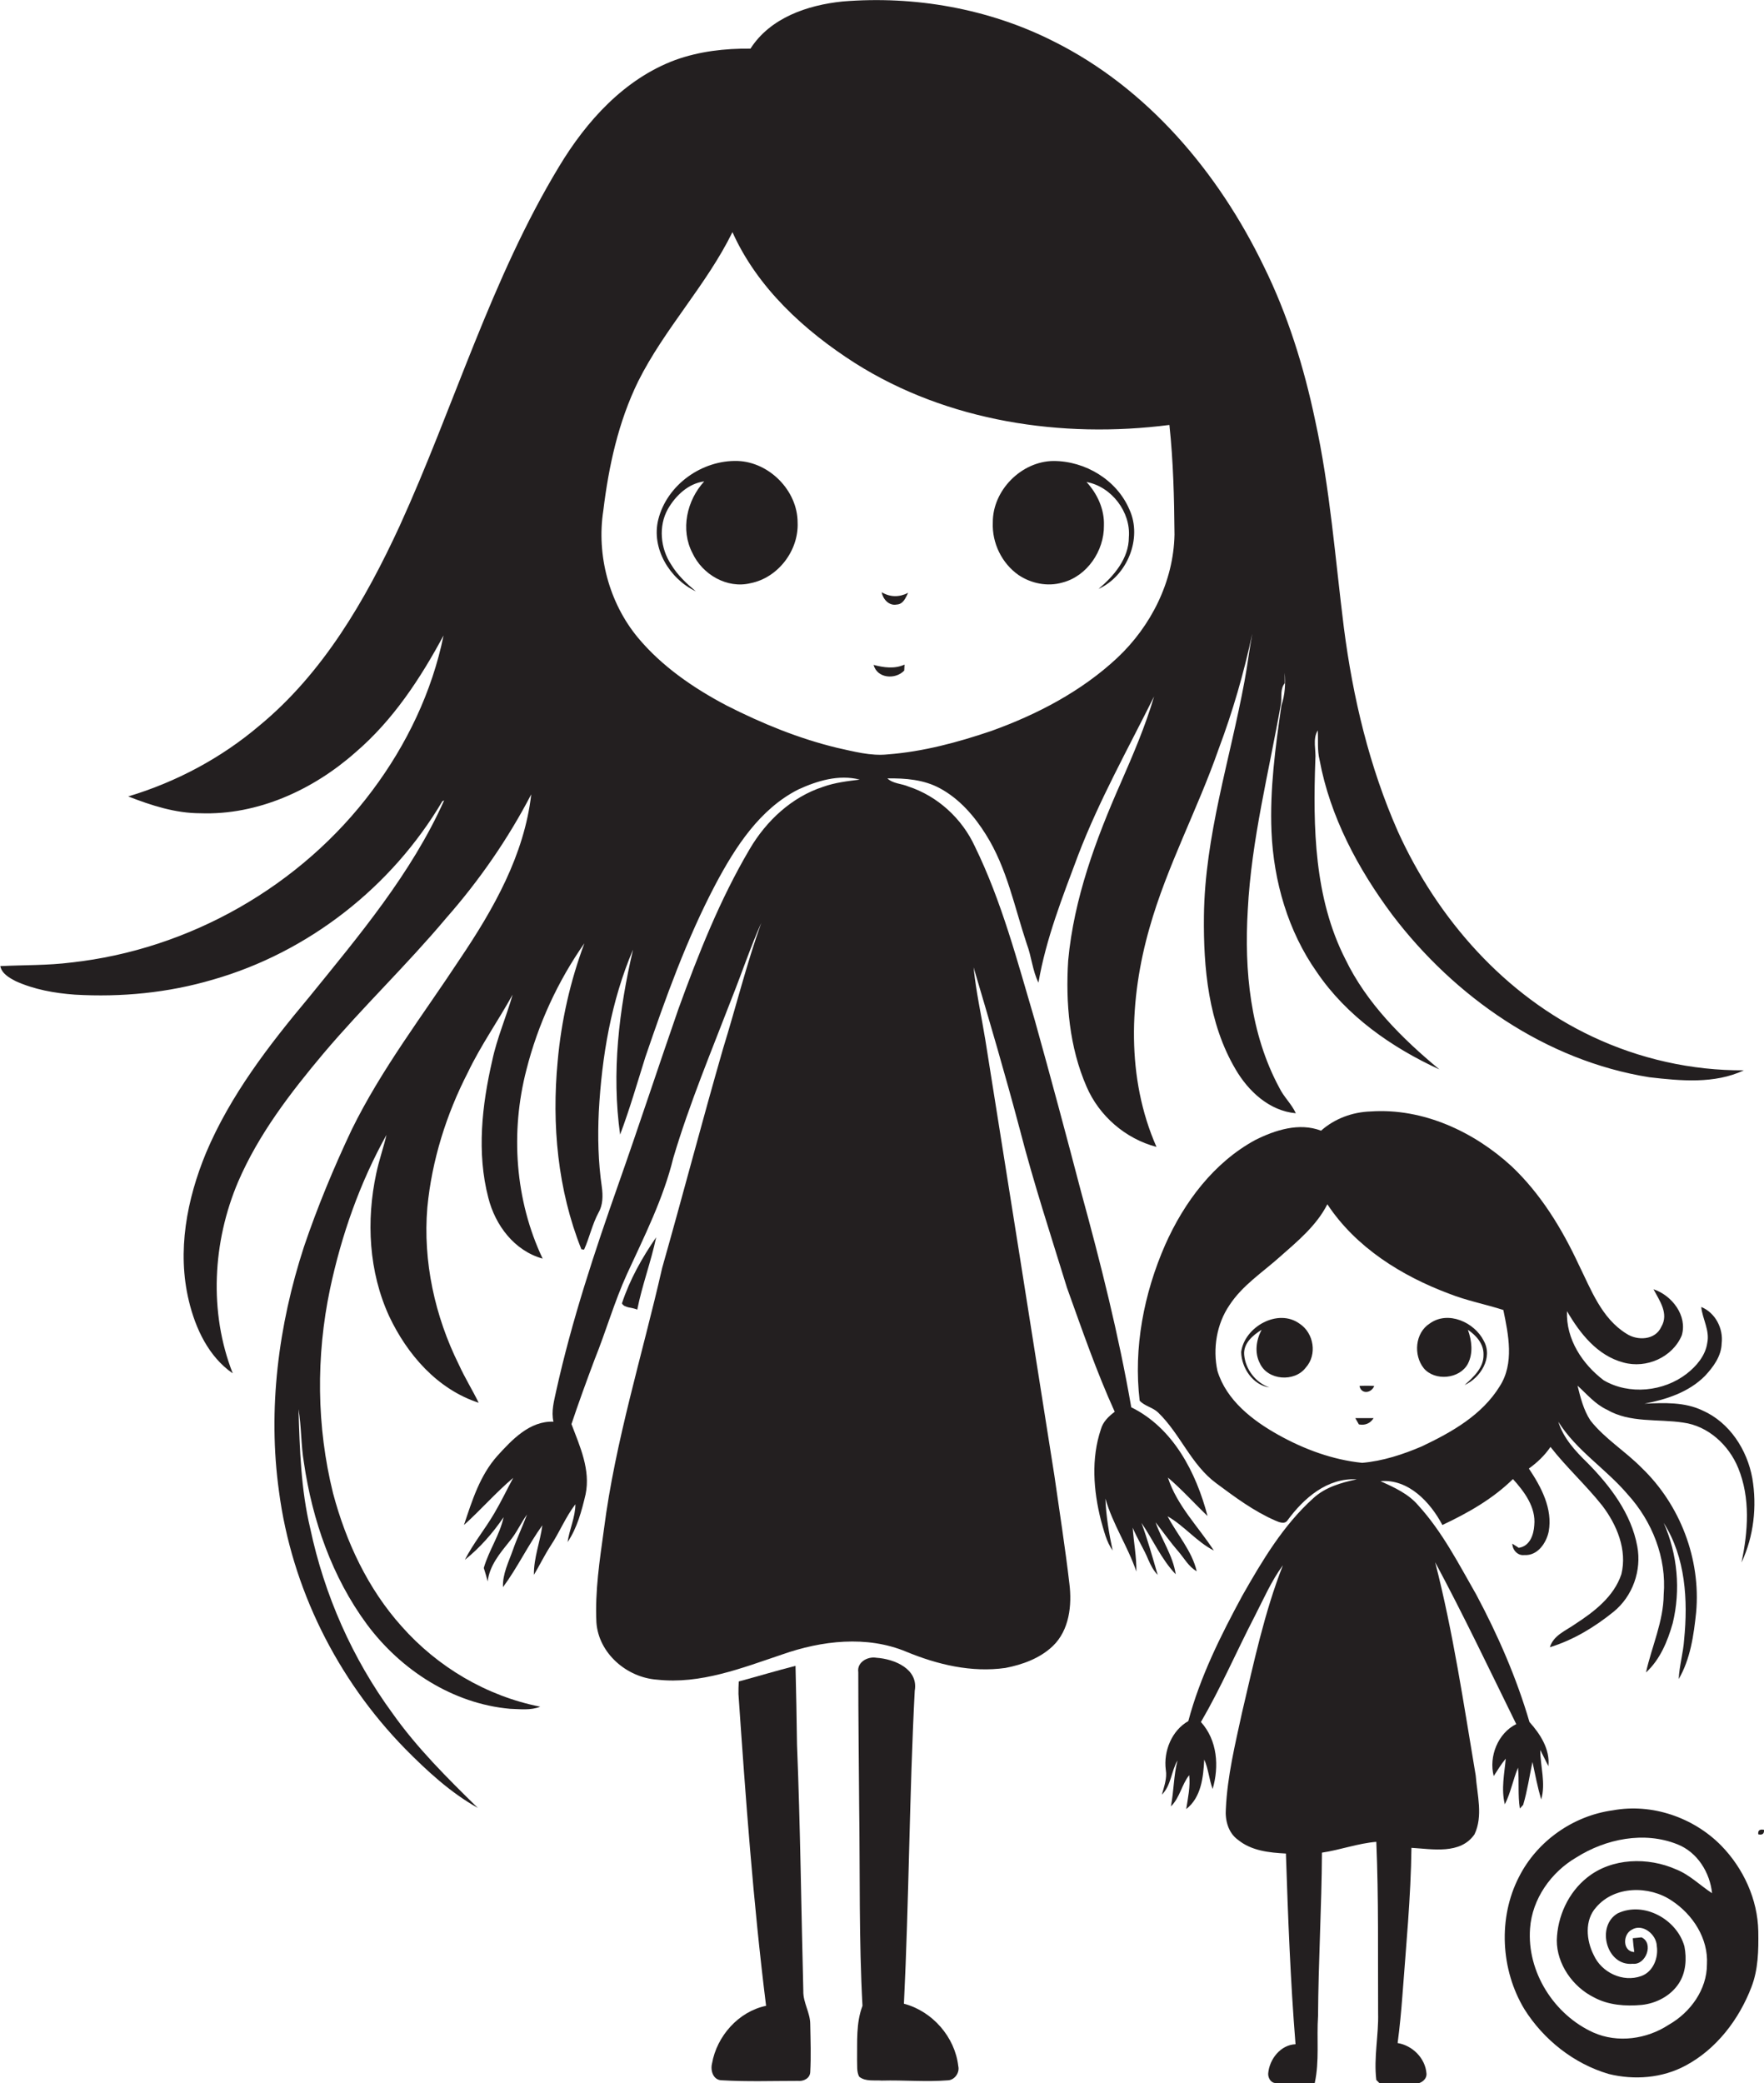 <?xml version="1.0" encoding="utf-8"?>
<!-- Generator: Adobe Illustrator 19.2.0, SVG Export Plug-In . SVG Version: 6.00 Build 0)  -->
<svg version="1.1" id="Layer_1" xmlns="http://www.w3.org/2000/svg" xmlns:xlink="http://www.w3.org/1999/xlink" x="0px" y="0px"
	 viewBox="0 0 587.4 693.6" enable-background="new 0 0 587.4 693.6" xml:space="preserve">
<g>
	<path fill="#231F20" d="M391.5,524.2c-0.9-6.2-4.7-11.5-6.7-17.3c2.5,3.2,4.8,6.5,7.5,9.6c2,2.3,3.5,5.2,6.2,6.7
		c-1.6-6.8-6.5-12.2-9.7-18.3c5.6,3.2,9.7,8.5,15.4,11.4c-5.2-8-12.3-15-15.3-24.3c4.7,4,8.8,8.6,13.2,12.8
		c-3.8-14.5-11.4-29.3-25.4-36.2c-4.2-24.2-10.2-48-16.7-71.7c-5-19.1-10.1-38.1-15.4-57.1c-5.8-19.6-11-39.6-20-58
		c-4.3-9.3-12.4-16.7-22.1-19.9c-2.3-1-5.1-0.9-7-2.7c6-0.1,12.2,0.4,17.5,3.3c6.5,3.5,11.5,9.3,15.3,15.4
		c7,11.1,9.5,24.1,13.6,36.4c1.6,4.2,1.9,8.9,3.9,12.9c2.5-14.6,8-28.5,13.2-42.4c7-18.3,16.6-35.4,25.3-52.9
		c-2.9,9.9-7,19.4-11.1,28.8c-8.3,18.8-15.6,38.5-17.5,59.1c-0.9,14.2,0.4,28.9,6.1,42c4.2,9.8,13,17.4,23.3,20.1
		c-10.1-22.9-9.1-49.3-2.3-73c5.8-20.5,16-39.4,23-59.5c4.7-12.5,8.4-25.3,11.2-38.4c-1,5.3-1.6,10.6-2.6,15.9
		c-4.8,26-13.2,51.5-13.5,78.1c-0.2,17.4,1.5,35.7,10.5,51c4.3,7.4,11.3,13.9,20.1,14.7c-1.4-3.1-4-5.4-5.5-8.5
		c-9.7-18-11.7-39.1-10.5-59.2c1.2-23.4,7.1-46.1,11.1-69c0.2-2.2-0.3-4.6,1.2-6.5c0-0.9,0-2.6,0-3.5c0.3,3.7,0.1,7.4-1.1,10.9
		c-2,13.9-3.9,27.9-3.3,42c0.7,16.5,5.5,33.2,15.1,46.8c9.9,14.6,24.9,25.1,40.8,32.4c-12.4-10.3-24.2-22-31.3-36.7
		c-10.4-20.4-10.8-44-10-66.4c0.3-3.3-1-6.8,0.8-9.8c0.2,3.3-0.2,6.6,0.6,9.8c3.5,18.9,12.8,36.3,24.2,51.6
		c20.8,27.4,51.2,48.6,85.6,54.1c10.4,1.2,21.7,2.3,31.5-2.3c-17.4,0.1-34.7-3.8-50.4-11.2c-29.2-13.7-51.6-39.2-64.8-68.3
		c-9.5-21.5-15-44.6-18-67.9c-2.9-23.1-4.6-46.4-9.6-69.2c-3.7-17.6-9.1-35-17.1-51.2c-15.1-31.2-38.7-59.3-70.1-74.9
		C329.3,2.9,304.6-1.5,280.5,0.5c-11.6,1.2-24,5.4-30.6,15.7c-8.5-0.1-17.1,0.9-25.1,3.8c-16.9,6.3-29.5,20.3-38.6,35.4
		c-22.7,37.5-35,80-53.1,119.7c-11.4,24.7-25.5,49-46.7,66.5c-12.7,10.8-27.7,18.8-43.7,23.6c7.7,3,15.7,5.6,24,5.6
		c19.1,0.7,37.6-7.8,51.7-20.3c12.5-10.7,21.6-24.6,29.3-38.9c-3.8,18.7-12.3,36.4-23.7,51.6c-23.7,31.8-60.9,53-100.3,57.3
		c-7.8,1-15.7,0.8-23.6,1.2c0.5,2.5,3,3.9,5.1,5c6.2,2.8,12.9,4,19.7,4.5c15.5,0.9,31.1-0.6,46-5c31.8-9.1,59.6-30.9,76.4-59.4
		c0.2-0.1,0.5-0.2,0.6-0.3c-10.9,24.4-28.4,45.1-45.1,65.7c-13.3,15.9-26.1,32.5-34.2,51.7c-6.4,15.5-9.7,32.8-5.7,49.3
		c2.2,9.2,6.6,18.6,14.6,24.1c-8-20.4-6.7-43.8,1.8-63.8c6.8-15.8,17.4-29.6,28.4-42.7c13.1-15.5,27.8-29.5,40.8-45
		c11.1-12.6,20.7-26.5,28.4-41.3c-2.3,20.2-12.6,38.3-23.8,54.9c-12.3,18.7-26.1,36.6-36,56.8c-6,12.7-11.4,25.7-15.9,39
		c-8.5,26.1-12.1,54.1-8.3,81.4c4.2,32.1,19.3,62.5,42,85.7c7.3,7.4,15.1,14.6,24.2,19.7c-10.1-9.9-20.2-19.9-28.4-31.5
		c-13.4-18.3-22.7-39.4-27.4-61.6c-3.1-13-3.5-26.4-3.9-39.7c1,5.9,0.8,11.9,1.8,17.8c2.8,19.2,9.4,38.2,21,53.9
		c11.3,15.2,28.6,26.4,47.6,28.1c3.3,0.1,6.9,0.6,10.1-0.7c-17.8-3.5-34.2-13.2-46.2-26.8c-11.2-12.5-18.5-28.1-22.8-44.3
		c-5.5-22.2-5.7-45.6-1-68c3.8-17.9,9.9-35.3,18.8-51.3c-1,4.3-2.5,8.5-3.4,12.8c-3.4,15.8-2.5,32.8,4.3,47.6
		c6,12.7,16,24.3,29.8,28.8c-2.1-4.3-4.6-8.3-6.6-12.7c-8-16.1-12-34.4-10.5-52.3c1.5-15.7,6.3-31,13.5-45
		c4.3-9,10.1-17.2,14.9-25.9c-2.1,7.4-5.2,14.4-6.8,22c-3.4,14.8-5.2,30.6-1.3,45.6c2.3,9.2,8.7,17.7,18.1,20.3
		c-9.2-19.4-10.8-42.1-5.4-62.9c3.8-15,10.4-29.4,19.3-42.1c-4.7,12.6-7.7,25.8-8.9,39.3c-2,21.1,0,42.8,7.9,62.6
		c0.2,0,0.7,0.1,0.9,0.1c1.8-4,2.7-8.4,4.8-12.3c1.5-2.6,1.5-5.7,1.1-8.6c-1.2-8.3-1.4-16.6-1-25c1-18.4,4.1-36.9,11.4-54
		c-4.7,20.1-7.2,41-4.3,61.6c3.2-8.5,5.7-17.2,8.4-25.8c6.7-19.6,13.7-39.2,23.4-57.6c6.6-12.4,14.7-25,27.5-31.5
		c6.3-2.9,13.5-5.1,20.5-3.3c-4.1,0.5-8.3,1-12.2,2.4c-10.5,3.4-19,11.4-24.5,20.8c-9.9,16.8-17.1,35-23.7,53.2
		c-6.7,19.3-13.1,38.8-19.9,58.1c-8,22.7-15.6,45.6-20.8,69.1c-0.7,3.3-1.7,6.8-0.9,10.2c-7.9-0.3-13.8,6-18.7,11.4
		c-5.8,6.5-8.4,14.9-11.1,23c5.6-5,10.6-10.8,16.4-15.7c-2.1,3.9-4,7.9-6.3,11.8c-3.1,5.3-7,10-9.8,15.5c5-4,9.3-8.9,12.9-14.2
		c-1.3,6-4.9,11-6.6,16.9c0.5,1.5,0.9,3,1.3,4.5c0.6-5.3,4.1-9.4,7.3-13.4c2.3-2.7,3.7-6,5.8-8.9c-1.5,4-3.3,7.8-4.7,11.8
		c-1.4,4-3.5,8-3.3,12.4c4.8-6.5,8.3-13.9,13.1-20.6c-0.7,5.5-2.9,10.8-2.8,16.5c1.9-3.2,3.5-6.5,5.5-9.6c3-4.5,5-9.6,8.3-13.9
		c0,4.3-2,8.4-2.6,12.6c3.2-4.7,4.7-10.4,6-15.9c1.7-8.2-1.9-16-4.7-23.4c2.4-7.2,5-14.3,7.7-21.5c3.8-9.4,6.6-19.3,10.8-28.5
		c5.8-12.6,12.1-25.1,15.4-38.6c5.4-18.2,12.8-35.8,19.6-53.5c3.3-8.3,6.1-16.7,9.7-24.8c-4.9,13.7-8.4,27.9-12.7,41.8
		c-7,24.3-13.4,48.8-20.3,73.1c-6.6,29-15.6,57.5-19.4,87.1c-1.4,10.2-3,20.5-2.5,30.9c0.7,10.3,10.1,18.4,20.2,19.1
		c14.5,1.6,28.3-3.9,41.7-8.4c13.1-4.6,28.1-6.4,41.3-0.9c10.4,4.3,21.7,7,33,5.4c5.7-1.1,11.5-3.2,15.8-7.3
		c5.5-5.3,6.4-13.6,5.5-20.8c-1.4-12-3.3-24-5-36c-7.6-48.4-15.3-96.7-23-145.1c-1.3-8-3.1-16-3.9-24.1c5.3,17.9,10.6,35.9,15.4,54
		c4.6,17.8,10.3,35.2,15.7,52.7c5,13.9,9.8,27.9,15.9,41.3c-2,1.5-3.9,3.3-4.6,5.8c-3.3,9.8-2.5,20.4,0,30.3c1,3.5,1.8,7.1,3.9,10.1
		c-1.2-5.7-2.2-11.5-2.4-17.3c2.4,8.5,7.5,16,10.3,24.3c0.1-4.9-0.9-9.7-1.2-14.6c1.5,3.7,3.7,7,5.2,10.7c0.8,1.8,1.7,3.6,3.1,5
		c-1.7-5.8-3.3-11.6-5.4-17.3C383.9,512.6,386.7,519.2,391.5,524.2z M278.7,249c-12.8-3.1-25-8.1-36.8-14.1
		c-11-5.8-21.5-13-29.5-22.6c-9.6-11.6-13.8-27.5-11.5-42.3c1.8-14.8,5-29.5,11.6-43c8.8-17.6,22.7-32,31.4-49.7
		c8.3,18.5,23.9,32.8,40.8,43.6c30.8,19.5,68.9,25.2,104.7,20.6c1.3,12.1,1.6,24.3,1.7,36.5c-0.3,15.6-7.8,30.5-19.1,41.1
		c-11.9,11.1-26.6,18.8-41.9,24.3c-11.2,3.8-22.7,6.9-34.5,7.8C289.9,251.8,284.2,250.2,278.7,249z"/>
	<path fill="#231F20" d="M245.7,153.5c-11.9-0.4-23.6,7.9-26.5,19.5c-2.4,9.6,3.8,19.8,12.5,23.9c-3.1-2.6-6.1-5.4-8.2-8.9
		c-3.6-5.4-4.3-12.8-1.1-18.5c2.6-4.5,6.8-8.5,12.1-9.2c-5.8,6.3-8,16.1-3.9,23.9c3.3,7.1,11.5,11.9,19.3,10
		c9.2-1.8,16.1-10.9,15.7-20.2C265.6,163.4,256.2,153.9,245.7,153.5z"/>
	<path fill="#231F20" d="M339.2,191.5c4.2,2.8,9.6,3.9,14.5,2.5c8.3-2.1,14-10.6,13.9-19c0.2-5.4-2.2-10.6-5.8-14.5
		c8.3,1.5,14.8,10,14.1,18.4c0,7.1-5,12.9-10.1,17.2c9.5-4.3,14.7-16.8,10.3-26.4c-4.2-9.9-14.7-16.2-25.3-16.2
		c-10.7,0.1-20.3,9.8-20.2,20.5C330.3,180.8,333.6,187.6,339.2,191.5z"/>
	<path fill="#231F20" d="M298.6,201.3c2.2-0.1,3-2.3,3.8-3.9c-2.9,1.5-6,1.5-8.8-0.2C294,199.5,296,201.8,298.6,201.3z"/>
	<path fill="#231F20" d="M301.1,223.3c0-0.5,0.1-1.5,0.1-2c-3.3,1.5-6.9,1-10.3,0.1C292.1,225.9,298.1,226.4,301.1,223.3z"/>
	<path fill="#231F20" d="M501.1,600.8c2-3.9,2.7-8.2,4.4-12.2c0.4,4.5-0.1,9.1,0.6,13.6c0.3-0.3,0.8-0.9,1.1-1.2
		c1.4-4.7,2.1-9.6,3.1-14.3c0.9,4.2,1.7,8.4,2.9,12.5c1.6-5.4-0.3-11-0.3-16.5c0.9,1.8,1.8,3.6,2.7,5.4c0.6-5.6-2.7-10.7-6.3-14.7
		c-4.3-14.7-10.5-28.9-17.7-42.4c-5.9-10.3-11.3-20.9-19.3-29.7c-3.3-3.9-8-6-12.6-8.1c9.3-0.8,16.6,7,20.6,14.6
		c8.5-4,16.8-8.7,23.5-15.3c3.8,4.2,7.7,9.4,7.1,15.4c-0.2,3.2-1.5,7-5.2,7.5c-0.5-0.4-1.6-1-2.1-1.4c0,2.1,1.8,4.1,4,3.8
		c4.4,0.3,7.3-4,8.1-7.8c1.4-7.6-2.5-14.9-6.6-21c2.8-2,5.3-4.4,7.2-7.2c5.3,6.8,11.8,12.7,17.2,19.5c4.9,6.4,8.4,14.8,6.4,22.9
		c-2.5,7.5-9.1,12.5-15.4,16.6c-3.1,2.2-7.2,3.7-8.4,7.7c7.8-2.4,14.9-6.7,21.2-11.8c6.4-5.2,9.4-13.8,7.9-21.8
		c-2-10.9-9-20.1-16.6-27.8c-4-3.9-8-8.2-9.7-13.7c6,9.6,15.9,15.7,23.1,24.2c8.2,9,13,21.2,12,33.4c-0.1,9-4,17.3-5.9,25.9
		c4.7-4.3,7.2-10.4,8.9-16.4c2.7-11.1,1.6-23-3-33.4c7.3,11.5,8.1,25.7,6.8,38.9c-0.3,4.4-1.6,8.7-1.8,13.1c3.9-6.7,5-14.6,5.8-22.2
		c1.6-17.7-5.3-35.8-18.1-48.1c-5.5-5.6-12.3-9.7-17.1-15.8c-2.3-3.5-3.3-7.6-4.3-11.6c3.1,2.8,5.9,6.2,9.8,8
		c7.7,4.5,16.9,3,25.4,4.3c8.3,1.1,15.2,7.5,18.3,15.1c4.1,10,3.3,21.1,1.1,31.5c4.1-8.7,5.2-18.7,3.6-28.1
		c-1.7-9.4-7.5-18.5-16.5-22.5c-6-2.9-12.9-2.6-19.4-2.3c7.3-1.4,14.7-3.8,20.1-9.2c2.8-3,5.5-6.6,5.6-10.9
		c0.6-4.9-2.1-10.2-6.8-12.1c0.4,4,2.9,7.8,2,12c-0.6,4.2-3.6,7.7-6.8,10.2c-7.7,6-19.2,7.2-27.7,2.2c-7.1-5.4-12.6-13.7-12.2-23
		c4.3,7.4,10.1,14.8,18.8,17.1c7.6,2.1,16.3-1.7,19.4-9c2-6.6-3.3-13.4-9.4-15.4c2,3.8,5.2,8.1,2.6,12.5c-2,4.5-8,4.7-11.6,2.3
		c-8.3-5.1-11.8-14.7-15.9-23c-5.6-12-12.6-23.5-22.3-32.7c-12.6-11.6-29.6-19.5-47-18.3c-6.1,0.2-12,2.4-16.5,6.4
		c-7.3-2.8-15.3-0.2-21.9,3.1c-13.8,7.5-23.7,20.7-30,34.9c-7.1,16.2-10.6,34.3-8.5,51.9c1.6,1.8,4.3,2.2,6.1,3.9
		c7.4,7.1,11,17.4,19.4,23.6c6.2,4.6,12.5,9.3,19.6,12.4c1.2,0.5,3.1,1.4,4.1,0c5.4-7.4,13.3-14.3,23.1-13.7
		c-5.2,1.1-10.5,2.6-14.5,6.3c-10,9-17,20.8-23.6,32.4c-7.2,13.3-14.1,27.1-18,41.8c-5.5,3.1-8.3,10-7.5,16.2
		c0.5,2.9-0.6,5.6-1.3,8.3c3.1-3.1,3.1-7.8,5.2-11.4c-1.3,5-1.2,10.2-2.2,15.3c3-2.9,3.6-7.3,6.1-10.4c0.4,3.8-0.4,7.5-1,11.3
		c5-3.9,5.7-10.6,6-16.5c1.4,3.1,1.6,6.6,2.8,9.8c2.2-7.5,1.6-16.2-3.9-22.3c6.6-11.3,11.8-23.4,17.8-35c3-5.8,5.6-11.9,9.5-17.2
		c-6.2,15.8-9.7,32.5-13.6,49c-2.3,10.6-4.9,21.2-5.4,32.1c-0.3,3.8,0.8,8,4,10.3c4.5,3.7,10.4,4.3,16,4.6
		c0.7,21.2,1.5,42.4,3.2,63.5c-5,0.2-8.7,5-9.1,9.7c-0.1,1.3,0.7,3,2.2,3.2c4.4,0.6,8.9,0.2,13.3,0c1.6-7.3,0.6-14.8,1.1-22.3
		c0.1-18.1,1.2-36.2,1.3-54.4c6.1-0.9,12-3.1,18.1-3.6c0.8,19,0.5,38,0.6,57c0.2,7.4-1.5,14.8-0.6,22.3c0.3,0.3,0.7,0.7,1,1
		c4,0.5,8.2,0.4,12.2,0.2c1.8,0,3.7-1.5,3.5-3.4c-0.4-5.1-4.7-9.3-9.6-10.1c0.7-5.3,1.2-10.6,1.6-15.9c1.2-16.3,2.8-32.7,3-49.1
		c7,0.4,16.3,2.3,21-4.5c2.9-6.1,0.9-13.1,0.4-19.6c-4-23.8-7.5-47.6-13.5-71c9.5,17.7,18.1,35.8,27,53.9c-6.1,3-9.2,10.8-7.5,17.3
		c1.3-2,2.5-4,4-5.8C501,590.4,499.8,595.7,501.1,600.8z M453.6,487.1c-9.8-1-19.3-4.5-27.9-9.3c-8.6-4.8-17.3-11.5-20.3-21.3
		c-1.6-7.4-0.3-15.6,4-21.9c4.3-6.6,11-10.9,16.8-16.1c5.9-5.2,12.2-10.4,15.8-17.5c9.5,14.4,24.8,23.9,40.6,29.8
		c5.8,2.3,12.1,3.5,18,5.4c1.7,8.2,3.7,17.8-1.2,25.4c-5.9,9.6-16,15.3-25.9,20C467.2,484.3,460.5,486.5,453.6,487.1z"/>
	<path fill="#231F20" d="M218.5,412c-4.7,6.8-8.8,14.1-11.4,22c0.8,1.6,3.6,1.3,5.1,2.1C213.8,428,216.8,420.1,218.5,412z"/>
	<path fill="#231F20" d="M432.8,440.8c-7.2-5.3-18.4,1-19.5,9.4c0.1,5.3,3.9,11,9.4,11.8c-4.6-1.6-8-6.1-8.4-10.9
		c-0.3-3.8,2.9-6.5,5.8-8.3c-1.8,3.4-2.4,7.6-0.6,11.1c2.6,5.8,11.6,6.4,15.3,1.5C438.7,451.1,437.5,443.9,432.8,440.8z"/>
	<path fill="#231F20" d="M488.8,454.1c1.8-3.5,1.3-7.7,0-11.3c2.8,1.9,5.3,4.7,5.2,8.3c0.1,4.3-3.3,7.4-6.3,10.1
		c5.3-2.4,9.5-9.1,6.4-14.7c-3.1-6.2-11.9-10.2-18-5.8c-4.9,3.1-5.5,10.5-2,14.9C477.8,460,486.1,459.2,488.8,454.1z"/>
	<path fill="#231F20" d="M452.7,461.5c0.6,2.9,4,2.4,4.9,0C455.9,461.4,454.3,461.4,452.7,461.5z"/>
	<path fill="#231F20" d="M451.3,472.2c0.3,0.5,0.9,1.6,1.2,2.1c2,0.4,3.8-0.3,4.9-2.1C455.3,472.2,453.3,472.2,451.3,472.2z"/>
	<path fill="#231F20" d="M301,667.2c1.7-34.7,1.8-69.5,3.6-104.2c1.3-7.3-6.8-10.6-12.8-11c-2.9-0.5-6.5,1.5-6,4.8
		c0,15,0.2,30.1,0.3,45.1c0.3,22-0.1,44,1.1,66c-2.2,5.8-1.7,12-1.8,18c0.1,1.9-0.2,3.9,0.7,5.6c2.1,1.7,5,1.1,7.5,1.3
		c7.4-0.2,14.8,0.5,22.2-0.1c2.2-0.2,3.8-2.6,3.3-4.7C318,678.3,310.5,669.7,301,667.2z"/>
	<path fill="#231F20" d="M267.5,663c-0.7-27.4-1-54.7-2.1-82.1c-0.1-8.8-0.3-17.5-0.5-26.2c-6.3,1.6-12.6,3.5-18.9,5.2
		c-0.1,1.4-0.1,2.8-0.1,4.2c2.4,34.7,4.9,69.3,9.2,103.8c-9.2,1.9-16.4,10.1-18,19.2c-0.6,2.4,0.4,5.6,3.3,5.6
		c8.4,0.5,16.8,0.2,25.3,0.2c1.8,0.2,4-0.8,4.1-2.9c0.3-5.3,0.1-10.7,0-16C269.8,670.2,267.4,666.8,267.5,663z"/>
	<path fill="#231F20" d="M573.2,614.6c-9.2-9.4-23.1-14.2-36.1-11.8c-13.3,1.8-25.3,10.3-31.3,22.2c-7,13.6-6.1,30.9,1.8,44
		c6.4,10.2,16.5,18.2,28.1,21.6c8.5,2.1,17.8,1.4,25.6-2.8c10.3-5.5,17.8-15.4,21.9-26.1c2.3-5.9,2.4-12.3,2.3-18.6
		C585.3,632.4,580.5,622.1,573.2,614.6z M530.8,665.1c4.8,2.6,10.5,3,15.9,2.5c4.8-0.5,9.6-3,12.3-7.1c2.4-3.6,2.7-8.3,1.9-12.4
		c-2.5-9-13.5-15.1-22.2-11c-7.3,4.2-3.8,17.7,5,16.8c4.4,0.5,7.1-6.9,2.9-8.8c-0.7,0.1-2.1,0.2-2.9,0.3c0.1,1.5,0.3,3.1,0.5,4.6
		c-3.9-0.2-3.9-5.8-0.9-7.4c3.6-2.3,8.3,1.5,8.4,5.4c0.6,3.9-1.2,8.6-5.2,10c-6.1,2.2-13.2-1.2-15.8-7c-2.5-4.9-3.1-11.6,0.8-15.9
		c6.1-7.2,17.7-7.3,25.2-2.2c7,4.6,12.2,12.6,11.7,21.2c0,8.4-5.5,16-12.7,20.1c-7.3,4.8-17,6.2-25.1,2.6
		c-13.1-5.9-22.2-20.2-21.1-34.7c0.7-9.8,7-18.7,15.4-23.6c9.8-6.2,22.6-8.8,33.6-4.4c6.7,2.6,10.9,9.4,11.6,16.3
		c-4-2.6-7.4-6.1-11.9-7.9c-9.4-4.2-21.5-3.9-29.7,2.7c-6.3,5-9.9,13-10.1,20.9C518.4,654,523.7,661.6,530.8,665.1z"/>
	<path fill="#231F20" d="M587.4,609.3c-1.4-0.3-2.1,0.2-1.9,1.5C586.9,611.1,587.5,610.6,587.4,609.3z"/>
</g>
</svg>
